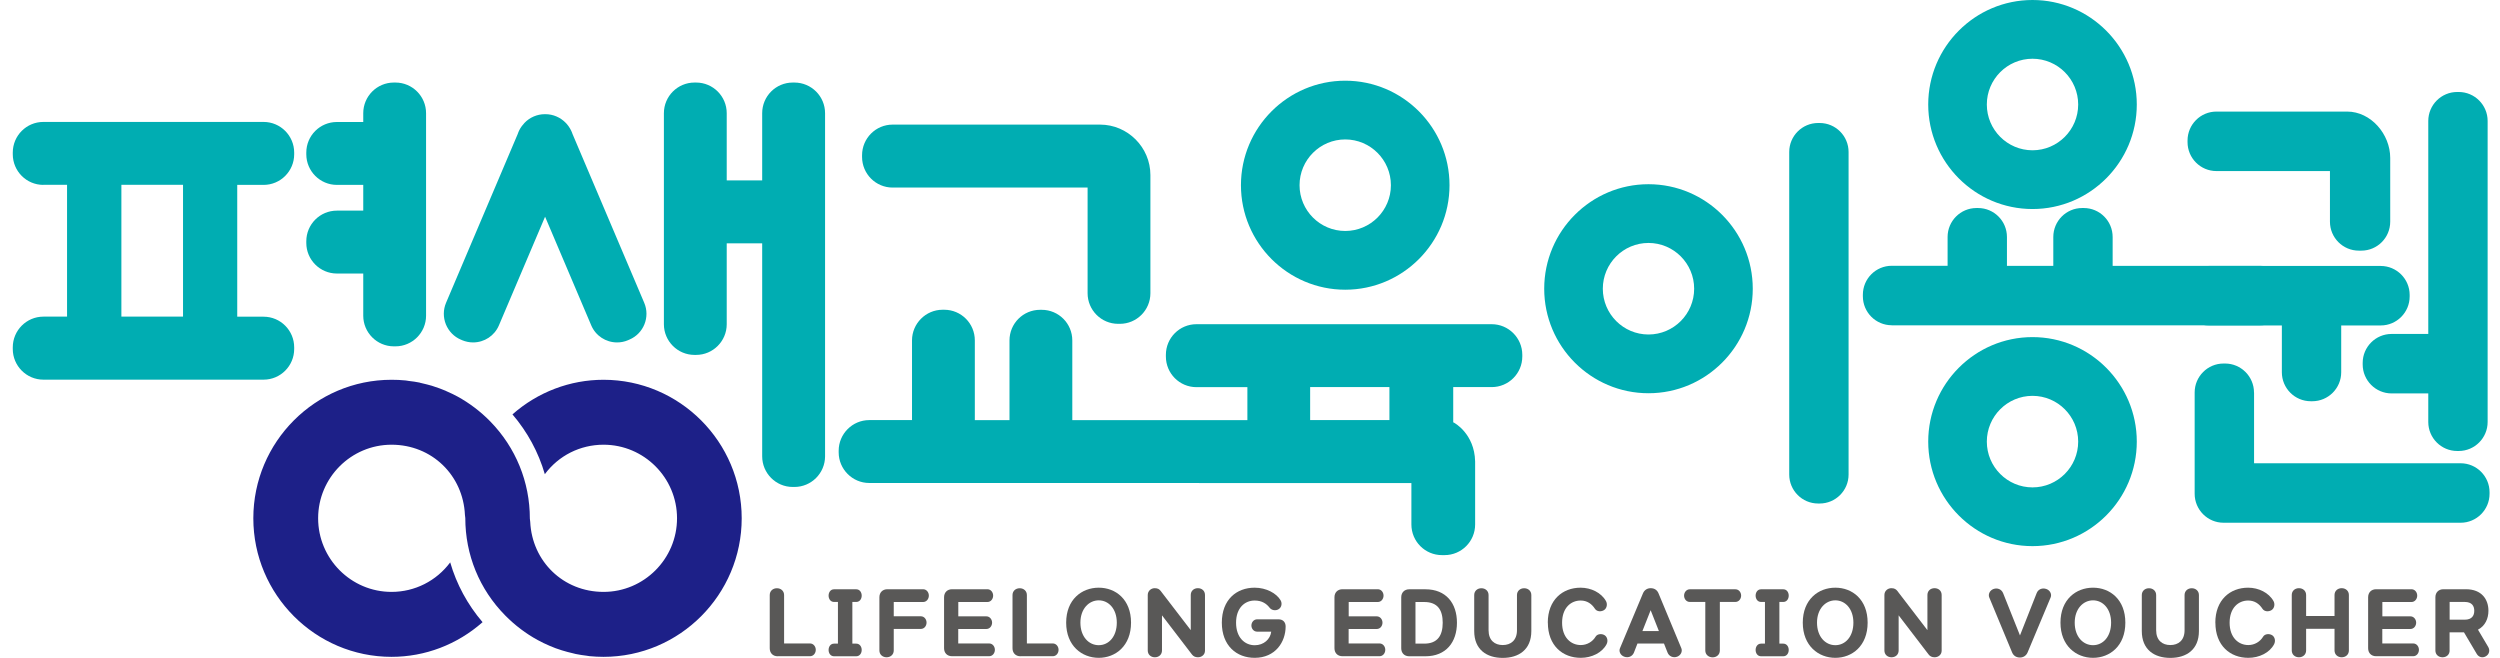 <svg width="190" height="50" viewBox="0 0 190 50" fill="none" xmlns="http://www.w3.org/2000/svg">
<path d="M143.77 24.724H171.765C172.979 24.724 173.205 23.739 173.205 22.523V22.405C173.205 21.189 172.979 20.204 171.765 20.204H160.561V18.012C160.561 16.796 159.578 15.81 158.365 15.81H158.247C157.034 15.81 156.051 16.796 156.051 18.012V20.204H152.528V18.012C152.528 16.796 151.545 15.81 150.331 15.81H150.214C149 15.81 148.017 16.796 148.017 18.012V20.199H143.775C142.561 20.199 141.578 21.184 141.578 22.4V22.518C141.578 23.734 142.561 24.72 143.775 24.72L143.77 24.724Z" fill="#00ADB2"/>
<path d="M154.47 0C150.101 0 146.545 3.564 146.545 7.943C146.545 12.322 150.101 15.886 154.47 15.886C158.84 15.886 162.396 12.322 162.396 7.943C162.396 3.564 158.84 0 154.47 0ZM154.47 11.422C152.556 11.422 150.999 9.861 150.999 7.943C150.999 6.024 152.556 4.464 154.47 4.464C156.385 4.464 157.942 6.024 157.942 7.943C157.942 9.861 156.385 11.422 154.47 11.422Z" fill="#00ADB2"/>
<path d="M154.47 25.62C150.101 25.62 146.545 29.184 146.545 33.563C146.545 37.942 150.101 41.506 154.47 41.506C158.84 41.506 162.396 37.942 162.396 33.563C162.396 29.184 158.84 25.62 154.47 25.62ZM154.47 37.042C152.556 37.042 150.999 35.481 150.999 33.563C150.999 31.644 152.556 30.084 154.47 30.084C156.385 30.084 157.942 31.644 157.942 33.563C157.942 35.481 156.385 37.042 154.47 37.042Z" fill="#00ADB2"/>
<path d="M140.492 11.549C140.492 10.338 139.508 9.348 138.295 9.348H138.177C136.969 9.348 135.981 10.333 135.981 11.549V36.066C135.981 37.277 136.964 38.267 138.177 38.267H138.295C139.504 38.267 140.492 37.282 140.492 36.066V11.549Z" fill="#00ADB2"/>
<path d="M125.285 14C120.915 14 117.36 17.564 117.36 21.943C117.36 26.322 120.915 29.886 125.285 29.886C129.655 29.886 133.21 26.322 133.21 21.943C133.21 17.564 129.655 14 125.285 14ZM125.285 25.422C123.371 25.422 121.814 23.862 121.814 21.943C121.814 20.024 123.371 18.464 125.285 18.464C127.199 18.464 128.756 20.024 128.756 21.943C128.756 23.862 127.199 25.422 125.285 25.422Z" fill="#00ADB2"/>
<path d="M168.449 8.48C167.236 8.48 166.253 9.465 166.253 10.682V10.8C166.253 12.016 167.236 13.001 168.449 13.001H177.076V16.847C177.076 18.064 178.059 19.049 179.272 19.049H179.46C180.674 19.049 181.657 18.064 181.657 16.847V12.002C181.657 10.196 180.185 8.48 178.383 8.48H168.449Z" fill="#00ADB2"/>
<path d="M180.937 24.734C182.146 24.734 183.134 23.748 183.134 22.532V22.414C183.134 21.203 182.146 20.213 180.937 20.213H167.866C166.657 20.213 165.67 21.198 165.67 22.414V22.532C165.67 23.744 166.653 24.734 167.866 24.734H173.421V28.293C173.421 29.504 174.404 30.494 175.617 30.494H175.735C176.944 30.494 177.932 29.509 177.932 28.293V24.734H180.937Z" fill="#00ADB2"/>
<path d="M171.304 29.829C171.304 28.618 170.317 27.628 169.108 27.628H168.99C167.781 27.628 166.794 28.613 166.794 29.829V37.527C166.794 38.739 167.777 39.728 168.99 39.728H187.009C188.218 39.728 189.206 38.743 189.206 37.527V37.409C189.206 36.198 188.218 35.208 187.009 35.208H171.309V29.834L171.304 29.829Z" fill="#00ADB2"/>
<path d="M186.864 6.991H186.746C185.537 6.991 184.549 7.976 184.549 9.192V25.38H181.76C180.551 25.38 179.564 26.365 179.564 27.581V27.699C179.564 28.91 180.551 29.9 181.76 29.9H184.549V32.073C184.549 33.285 185.533 34.275 186.746 34.275H186.864C188.072 34.275 189.06 33.285 189.06 32.073V9.192C189.06 7.981 188.072 6.991 186.864 6.991Z" fill="#00ADB2"/>
<path d="M102.238 6.133C97.868 6.133 94.312 9.696 94.312 14.076C94.312 18.455 97.868 22.018 102.238 22.018C106.607 22.018 110.163 18.455 110.163 14.076C110.163 9.696 106.607 6.133 102.238 6.133ZM102.238 17.554C100.323 17.554 98.766 15.994 98.766 14.076C98.766 12.157 100.323 10.597 102.238 10.597C104.152 10.597 105.709 12.157 105.709 14.076C105.709 15.994 104.152 17.554 102.238 17.554Z" fill="#00ADB2"/>
<path d="M82.657 22.282C82.657 23.569 83.696 24.611 84.981 24.611H85.108C86.391 24.611 87.431 23.569 87.431 22.282V13.307C87.431 11.195 85.705 9.47 83.602 9.47H67.841C66.557 9.47 65.517 10.512 65.517 11.799V11.926C65.517 13.213 66.557 14.255 67.841 14.255H82.657V22.282Z" fill="#00ADB2"/>
<path d="M60.376 6.274H60.249C58.965 6.274 57.926 7.316 57.926 8.603V13.708H55.231V8.603C55.231 7.316 54.186 6.274 52.907 6.274H52.78C51.501 6.274 50.456 7.316 50.456 8.603V24.644C50.456 25.926 51.501 26.973 52.78 26.973H52.907C54.186 26.973 55.231 25.926 55.231 24.644V18.492H57.926V34.68C57.926 35.962 58.965 37.009 60.249 37.009H60.376C61.66 37.009 62.705 35.962 62.705 34.68V8.603C62.705 7.316 61.66 6.274 60.376 6.274Z" fill="#00ADB2"/>
<path d="M25.603 20.788H27.466C27.466 20.788 27.489 20.788 27.499 20.788H27.607V23.994C27.607 25.276 28.651 26.322 29.93 26.322H30.057C31.337 26.322 32.381 25.276 32.381 23.994V8.603C32.381 7.316 31.337 6.274 30.057 6.274H29.93C28.651 6.274 27.607 7.316 27.607 8.603V9.272H25.603C24.319 9.272 23.279 10.309 23.279 11.596V11.723C23.279 13.006 24.324 14.052 25.603 14.052H27.466C27.466 14.052 27.489 14.052 27.499 14.052H27.607V16.008H25.603C24.319 16.008 23.279 17.05 23.279 18.337V18.464C23.279 19.746 24.324 20.788 25.603 20.788Z" fill="#00ADB2"/>
<path d="M3.294 14.047H5.096V24.064H3.299C2.015 24.064 0.971 25.111 0.971 26.398V26.525C0.971 27.807 2.015 28.854 3.294 28.854H20.034C21.318 28.854 22.358 27.807 22.358 26.525V26.398C22.358 25.116 21.318 24.069 20.034 24.069H18.03V14.052H20.034C21.318 14.052 22.358 13.006 22.358 11.723V11.596C22.358 10.314 21.314 9.267 20.034 9.267H3.294C2.01 9.267 0.971 10.309 0.971 11.596V11.723C0.971 13.006 2.01 14.052 3.294 14.052V14.047ZM9.225 14.047H13.91V24.064H9.225V14.047Z" fill="#00ADB2"/>
<path d="M91.123 36.712H107.266V39.861C107.266 41.147 108.305 42.189 109.589 42.189H109.787C111.071 42.189 112.11 41.147 112.11 39.861V35.071C112.063 32.945 110.507 32.125 110.507 32.125L110.445 32.097V29.419H113.371C114.655 29.419 115.695 28.378 115.695 27.091V26.968C115.695 25.686 114.65 24.639 113.371 24.639H90.93C89.646 24.639 88.607 25.681 88.607 26.968V27.095C88.607 28.382 89.646 29.424 90.93 29.424H94.801V31.932H81.495V25.874C81.495 24.587 80.456 23.546 79.172 23.546H79.045C77.76 23.546 76.721 24.587 76.721 25.874V31.932H74.087V25.87C74.087 24.583 73.048 23.541 71.763 23.541H71.636C70.357 23.541 69.313 24.592 69.313 25.87V31.927H66.063C64.784 31.927 63.739 32.974 63.739 34.256V34.378C63.739 35.66 64.784 36.707 66.063 36.707H91.123V36.712ZM105.596 31.927H99.571V29.419H105.596V31.927Z" fill="#00ADB2"/>
<path d="M45.866 28.863C43.321 28.863 40.871 29.796 38.947 31.493C40.085 32.823 40.927 34.378 41.407 36.038C42.456 34.623 44.093 33.798 45.871 33.798C48.947 33.798 51.454 36.306 51.454 39.389C51.454 42.472 48.947 44.984 45.871 44.984C42.794 44.984 40.438 42.651 40.297 39.663L40.269 39.413C40.269 36.627 39.196 34.011 37.258 32.026C36.511 31.262 35.664 30.626 34.761 30.131C34.512 29.999 34.239 29.862 33.919 29.726L33.862 29.697C33.585 29.579 33.293 29.471 32.955 29.363L32.814 29.316C32.583 29.25 32.329 29.184 32.019 29.113L31.939 29.094C31.939 29.094 31.896 29.08 31.882 29.075C31.614 29.019 31.355 28.986 31.04 28.948L30.927 28.929C30.895 28.92 30.862 28.915 30.829 28.915C30.476 28.877 30.119 28.863 29.756 28.863C23.966 28.863 19.253 33.586 19.253 39.389C19.253 45.192 23.966 49.92 29.756 49.92C32.306 49.92 34.752 48.986 36.675 47.285C35.537 45.956 34.695 44.4 34.215 42.741C33.166 44.15 31.529 44.984 29.756 44.984C26.68 44.984 24.178 42.472 24.178 39.389C24.178 36.306 26.68 33.798 29.756 33.798C32.832 33.798 35.198 36.132 35.335 39.13L35.363 39.37C35.363 42.166 36.435 44.782 38.387 46.766C39.13 47.52 39.963 48.152 40.871 48.647C41.158 48.803 41.459 48.949 41.769 49.081C42.07 49.213 42.376 49.326 42.7 49.425C42.983 49.514 43.26 49.585 43.622 49.67L43.754 49.703C44.036 49.764 44.323 49.802 44.591 49.835L44.798 49.868C45.151 49.901 45.513 49.92 45.866 49.92C51.661 49.92 56.369 45.192 56.369 39.389C56.369 33.586 51.656 28.863 45.866 28.863Z" fill="#1D2088"/>
<path d="M35.02 25.808L35.123 25.856C35.386 25.964 35.669 26.025 35.951 26.025C36.812 26.025 37.583 25.516 37.917 24.729L41.426 16.47L44.935 24.729C45.269 25.516 46.04 26.025 46.901 26.025C47.183 26.025 47.465 25.969 47.728 25.856L47.837 25.808C48.919 25.351 49.422 24.093 48.961 23.013L43.519 10.201C43.448 9.984 43.345 9.786 43.222 9.612C43.208 9.593 43.199 9.579 43.19 9.564L43.147 9.513C43.1 9.451 43.053 9.39 42.997 9.338C42.592 8.919 42.032 8.678 41.459 8.678H41.402C40.828 8.678 40.264 8.919 39.864 9.338C39.808 9.395 39.756 9.461 39.709 9.522C39.69 9.546 39.681 9.56 39.667 9.574C39.653 9.588 39.643 9.597 39.638 9.612C39.511 9.786 39.413 9.984 39.342 10.196L33.9 23.013C33.679 23.536 33.674 24.116 33.886 24.649C34.102 25.177 34.507 25.592 35.024 25.813L35.02 25.808Z" fill="#00ADB2"/>
<path d="M59.106 49.877C58.739 49.877 58.5 49.632 58.5 49.269V45.225C58.5 44.909 58.744 44.706 59.045 44.706C59.346 44.706 59.591 44.909 59.591 45.225V48.902H61.562C61.82 48.902 61.999 49.137 61.999 49.387C61.999 49.637 61.825 49.873 61.562 49.873H59.106V49.877Z" fill="#595857"/>
<path d="M64.779 45.748V48.916H65.075C65.338 48.916 65.489 49.147 65.489 49.397C65.489 49.647 65.338 49.877 65.075 49.877H63.387C63.123 49.877 62.973 49.647 62.973 49.397C62.973 49.147 63.123 48.916 63.387 48.916H63.683V45.748H63.387C63.123 45.748 62.973 45.517 62.973 45.267C62.973 45.017 63.123 44.786 63.387 44.786H65.075C65.338 44.786 65.489 45.017 65.489 45.267C65.489 45.517 65.338 45.748 65.075 45.748H64.779Z" fill="#595857"/>
<path d="M67.925 49.434C67.925 49.75 67.681 49.953 67.38 49.953C67.079 49.953 66.834 49.75 66.834 49.434V45.39C66.834 45.027 67.079 44.782 67.441 44.782H70.155C70.418 44.782 70.592 45.017 70.592 45.267C70.592 45.517 70.418 45.753 70.155 45.753H67.925V46.837H69.981C70.244 46.837 70.418 47.068 70.418 47.318C70.418 47.568 70.244 47.799 69.981 47.799H67.925V49.434Z" fill="#595857"/>
<path d="M72.826 46.842H74.962C75.221 46.842 75.399 47.073 75.399 47.322C75.399 47.572 75.225 47.803 74.962 47.803H72.826V48.902H75.174C75.437 48.902 75.611 49.137 75.611 49.387C75.611 49.637 75.437 49.873 75.174 49.873H72.356C71.989 49.873 71.749 49.628 71.749 49.265V45.39C71.749 45.027 71.994 44.782 72.356 44.782H75.042C75.305 44.782 75.479 45.017 75.479 45.267C75.479 45.517 75.305 45.753 75.042 45.753H72.831V46.837L72.826 46.842Z" fill="#595857"/>
<path d="M77.558 49.877C77.191 49.877 76.951 49.632 76.951 49.269V45.225C76.951 44.909 77.196 44.706 77.497 44.706C77.798 44.706 78.043 44.909 78.043 45.225V48.902H80.013C80.272 48.902 80.451 49.137 80.451 49.387C80.451 49.637 80.277 49.873 80.013 49.873H77.558V49.877Z" fill="#595857"/>
<path d="M85.959 47.322C85.959 49.09 84.778 49.995 83.504 49.995C82.229 49.995 81.029 49.086 81.029 47.322C81.029 45.559 82.215 44.664 83.504 44.664C84.792 44.664 85.959 45.559 85.959 47.322ZM82.111 47.322C82.111 48.383 82.742 49.034 83.504 49.034C84.266 49.034 84.877 48.383 84.877 47.322C84.877 46.262 84.247 45.626 83.504 45.626C82.76 45.626 82.111 46.267 82.111 47.322Z" fill="#595857"/>
<path d="M90.498 47.883V45.22C90.498 44.904 90.733 44.702 91.039 44.702C91.344 44.702 91.579 44.904 91.579 45.22V49.449C91.579 49.76 91.326 49.953 91.043 49.953C90.832 49.953 90.691 49.873 90.592 49.745L88.311 46.766V49.434C88.311 49.75 88.075 49.953 87.77 49.953C87.464 49.953 87.229 49.75 87.229 49.434V45.22C87.229 44.9 87.492 44.702 87.755 44.702C88 44.702 88.113 44.786 88.216 44.918L90.488 47.879L90.498 47.883Z" fill="#595857"/>
<path d="M96.612 48.006H95.545C95.281 48.006 95.107 47.78 95.107 47.539C95.107 47.299 95.281 47.068 95.545 47.068H97.163C97.525 47.068 97.708 47.304 97.708 47.61C97.708 48.798 96.923 49.991 95.361 49.995C93.983 50 92.859 49.071 92.859 47.322C92.859 45.574 93.978 44.664 95.352 44.664C96.231 44.664 97.017 45.088 97.327 45.626C97.454 45.842 97.412 46.149 97.181 46.295C96.97 46.432 96.655 46.399 96.49 46.187C96.264 45.894 95.921 45.64 95.352 45.64C94.604 45.64 93.941 46.201 93.941 47.327C93.941 48.454 94.604 49.038 95.361 49.038C96.048 49.038 96.546 48.576 96.612 48.011V48.006Z" fill="#595857"/>
<path d="M102.496 46.842H104.632C104.891 46.842 105.069 47.073 105.069 47.322C105.069 47.572 104.895 47.803 104.632 47.803H102.496V48.902H104.843C105.107 48.902 105.281 49.137 105.281 49.387C105.281 49.637 105.107 49.873 104.843 49.873H102.026C101.659 49.873 101.419 49.628 101.419 49.265V45.39C101.419 45.027 101.664 44.782 102.026 44.782H104.712C104.975 44.782 105.149 45.017 105.149 45.267C105.149 45.517 104.975 45.753 104.712 45.753H102.501V46.837L102.496 46.842Z" fill="#595857"/>
<path d="M107.101 49.877C106.734 49.877 106.494 49.632 106.494 49.269V45.395C106.494 45.032 106.739 44.786 107.101 44.786H108.333C109.9 44.786 110.728 45.847 110.728 47.327C110.728 48.807 109.9 49.877 108.329 49.877H107.101ZM107.576 45.748V48.916H108.244C109.26 48.916 109.646 48.289 109.646 47.327C109.646 46.366 109.265 45.753 108.244 45.753H107.576V45.748Z" fill="#595857"/>
<path d="M116.381 47.959C116.381 49.378 115.422 50 114.208 50C112.995 50 112.04 49.378 112.04 47.959V45.225C112.04 44.909 112.284 44.706 112.585 44.706C112.887 44.706 113.131 44.909 113.131 45.225V47.898C113.131 48.666 113.597 49.024 114.208 49.024C114.82 49.024 115.29 48.666 115.29 47.898V45.225C115.29 44.909 115.535 44.706 115.836 44.706C116.137 44.706 116.381 44.909 116.381 45.225V47.959Z" fill="#595857"/>
<path d="M117.632 47.322C117.632 45.597 118.752 44.664 120.125 44.664C120.92 44.664 121.701 45.046 122.054 45.682C122.176 45.899 122.134 46.224 121.903 46.37C121.692 46.502 121.362 46.498 121.212 46.262C120.981 45.908 120.633 45.64 120.13 45.64C119.382 45.64 118.719 46.201 118.719 47.327C118.719 48.454 119.391 49.024 120.139 49.024C120.614 49.024 121.038 48.77 121.268 48.383C121.395 48.171 121.734 48.138 121.955 48.279C122.162 48.416 122.228 48.718 122.096 48.968C121.757 49.609 120.967 49.995 120.139 49.995C118.766 49.995 117.637 49.071 117.637 47.322H117.632Z" fill="#595857"/>
<path d="M126.461 48.906H124.448L124.18 49.595C124.062 49.887 123.756 50.019 123.446 49.91C123.159 49.811 123.013 49.51 123.117 49.269L124.866 45.093C124.97 44.843 125.191 44.702 125.45 44.702C125.737 44.702 125.944 44.843 126.047 45.093L127.783 49.269C127.881 49.514 127.74 49.807 127.463 49.91C127.157 50.019 126.847 49.882 126.734 49.595L126.461 48.906ZM124.824 47.959H126.075L125.45 46.375L124.824 47.959Z" fill="#595857"/>
<path d="M128.427 45.748C128.164 45.748 127.99 45.517 127.99 45.267C127.99 45.017 128.168 44.786 128.427 44.786H131.889C132.152 44.786 132.326 45.017 132.326 45.267C132.326 45.517 132.147 45.748 131.889 45.748H130.708V49.439C130.708 49.755 130.459 49.958 130.158 49.958C129.857 49.958 129.603 49.755 129.603 49.439V45.748H128.422H128.427Z" fill="#595857"/>
<path d="M135.233 45.748V48.916H135.529C135.793 48.916 135.943 49.147 135.943 49.397C135.943 49.647 135.793 49.877 135.529 49.877H133.841C133.577 49.877 133.427 49.647 133.427 49.397C133.427 49.147 133.577 48.916 133.841 48.916H134.137V45.748H133.841C133.577 45.748 133.427 45.517 133.427 45.267C133.427 45.017 133.577 44.786 133.841 44.786H135.529C135.793 44.786 135.943 45.017 135.943 45.267C135.943 45.517 135.793 45.748 135.529 45.748H135.233Z" fill="#595857"/>
<path d="M141.94 47.322C141.94 49.09 140.76 49.995 139.485 49.995C138.21 49.995 137.011 49.086 137.011 47.322C137.011 45.559 138.196 44.664 139.485 44.664C140.774 44.664 141.94 45.559 141.94 47.322ZM138.093 47.322C138.093 48.383 138.723 49.034 139.485 49.034C140.247 49.034 140.858 48.383 140.858 47.322C140.858 46.262 140.228 45.626 139.485 45.626C138.742 45.626 138.093 46.267 138.093 47.322Z" fill="#595857"/>
<path d="M146.484 47.883V45.22C146.484 44.904 146.719 44.702 147.025 44.702C147.33 44.702 147.566 44.904 147.566 45.22V49.449C147.566 49.76 147.312 49.953 147.029 49.953C146.818 49.953 146.677 49.873 146.578 49.745L144.297 46.766V49.434C144.297 49.75 144.062 49.953 143.756 49.953C143.45 49.953 143.215 49.75 143.215 49.434V45.22C143.215 44.9 143.478 44.702 143.742 44.702C143.986 44.702 144.099 44.786 144.203 44.918L146.474 47.879L146.484 47.883Z" fill="#595857"/>
<path d="M153.516 48.298L154.786 45.079C154.898 44.786 155.209 44.654 155.519 44.763C155.806 44.862 155.952 45.164 155.849 45.404L154.099 49.581C153.995 49.83 153.774 49.972 153.516 49.972C153.229 49.972 153.022 49.83 152.918 49.581L151.183 45.404C151.084 45.159 151.225 44.867 151.507 44.763C151.813 44.654 152.119 44.791 152.236 45.079L153.52 48.298H153.516Z" fill="#595857"/>
<path d="M161.526 47.322C161.526 49.09 160.345 49.995 159.07 49.995C157.796 49.995 156.596 49.086 156.596 47.322C156.596 45.559 157.782 44.664 159.07 44.664C160.359 44.664 161.526 45.559 161.526 47.322ZM157.678 47.322C157.678 48.383 158.309 49.034 159.07 49.034C159.832 49.034 160.444 48.383 160.444 47.322C160.444 46.262 159.814 45.626 159.07 45.626C158.327 45.626 157.678 46.267 157.678 47.322Z" fill="#595857"/>
<path d="M167.118 47.959C167.118 49.378 166.159 50 164.945 50C163.732 50 162.777 49.378 162.777 47.959V45.225C162.777 44.909 163.021 44.706 163.322 44.706C163.623 44.706 163.868 44.909 163.868 45.225V47.898C163.868 48.666 164.334 49.024 164.945 49.024C165.557 49.024 166.027 48.666 166.027 47.898V45.225C166.027 44.909 166.272 44.706 166.573 44.706C166.874 44.706 167.118 44.909 167.118 45.225V47.959Z" fill="#595857"/>
<path d="M168.365 47.322C168.365 45.597 169.484 44.664 170.858 44.664C171.652 44.664 172.433 45.046 172.786 45.682C172.908 45.899 172.866 46.224 172.635 46.37C172.424 46.502 172.095 46.498 171.944 46.262C171.714 45.908 171.366 45.64 170.862 45.64C170.114 45.64 169.451 46.201 169.451 47.327C169.451 48.454 170.124 49.024 170.872 49.024C171.347 49.024 171.77 48.77 172 48.383C172.127 48.171 172.466 48.138 172.687 48.279C172.894 48.416 172.96 48.718 172.828 48.968C172.49 49.609 171.699 49.995 170.872 49.995C169.498 49.995 168.369 49.071 168.369 47.322H168.365Z" fill="#595857"/>
<path d="M175.265 49.434C175.265 49.75 175.02 49.953 174.719 49.953C174.418 49.953 174.174 49.75 174.174 49.434V45.22C174.174 44.904 174.418 44.702 174.719 44.702C175.02 44.702 175.265 44.904 175.265 45.22V46.818H177.424V45.22C177.424 44.904 177.668 44.702 177.969 44.702C178.27 44.702 178.515 44.904 178.515 45.22V49.434C178.515 49.75 178.27 49.953 177.969 49.953C177.668 49.953 177.424 49.75 177.424 49.434V47.789H175.265V49.434Z" fill="#595857"/>
<path d="M181.055 46.842H183.19C183.449 46.842 183.628 47.073 183.628 47.322C183.628 47.572 183.454 47.803 183.19 47.803H181.055V48.902H183.402C183.665 48.902 183.839 49.137 183.839 49.387C183.839 49.637 183.665 49.873 183.402 49.873H180.584C180.218 49.873 179.978 49.628 179.978 49.265V45.39C179.978 45.027 180.222 44.782 180.584 44.782H183.27C183.534 44.782 183.708 45.017 183.708 45.267C183.708 45.517 183.534 45.753 183.27 45.753H181.059V46.837L181.055 46.842Z" fill="#595857"/>
<path d="M186.172 49.434C186.172 49.75 185.937 49.953 185.631 49.953C185.326 49.953 185.09 49.75 185.09 49.434V45.39C185.09 45.027 185.335 44.782 185.697 44.782H187.409C188.623 44.782 189.121 45.569 189.121 46.417C189.121 47.007 188.877 47.568 188.326 47.855L189.103 49.166C189.248 49.411 189.197 49.712 188.933 49.873C188.679 50.024 188.388 49.962 188.228 49.689L187.263 48.058H186.168V49.434H186.172ZM186.172 47.096H187.32C187.865 47.096 188.044 46.785 188.044 46.422C188.044 46.059 187.87 45.748 187.32 45.748H186.172V47.101V47.096Z" fill="#595857"/>
</svg>
